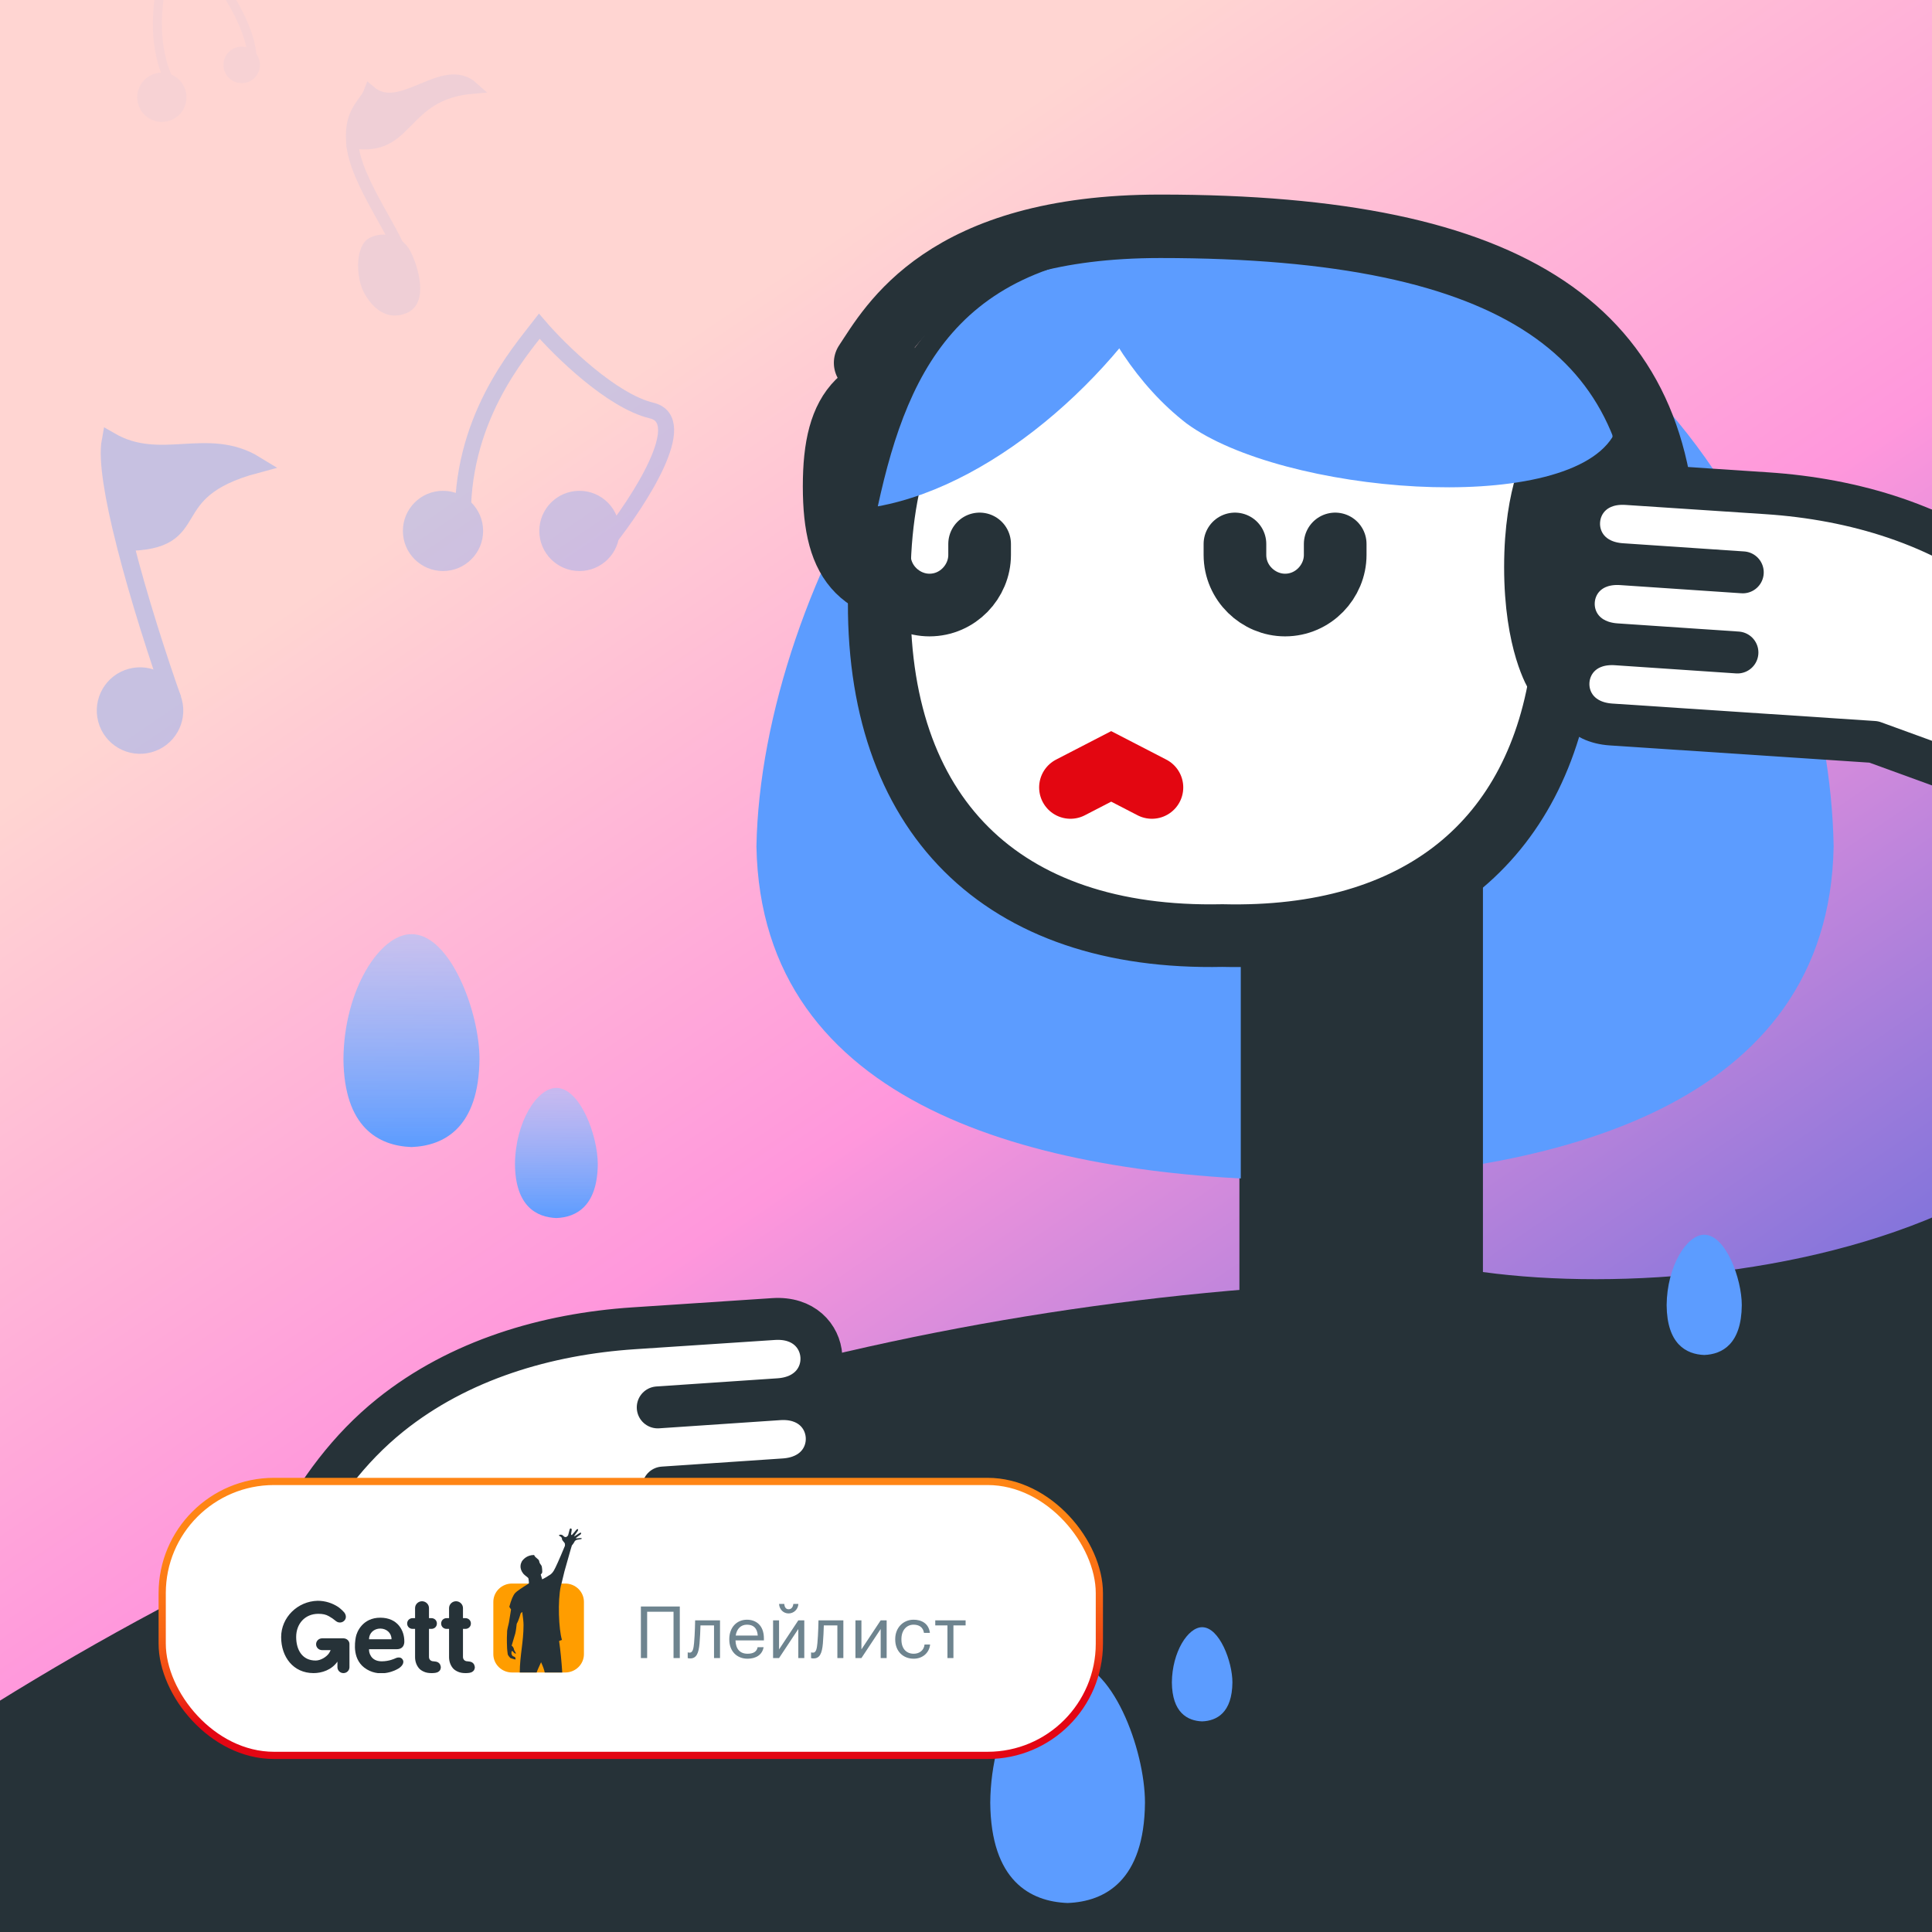 <svg width="268" height="268" viewBox="0 0 268 268" fill="none" xmlns="http://www.w3.org/2000/svg">
<rect x="0" y="0" width="268" height="268" fill="#333333" stroke="none"/>
<g clip-path="url(#clip0)">
<rect width="268" height="268" fill="white"/>
<rect x="-30" y="-30" width="327" height="327" fill="url(#paint0_linear)"/>
<circle cx="204.972" cy="566.554" r="389.029" fill="#263238"/>
<rect x="171.926" y="142.289" width="33.167" height="63.965" fill="#263238"/>
<path d="M254.357 117.415C253.713 153.483 215.712 163.104 179.644 163.748C143.575 163.104 105.575 153.483 104.931 117.415C105.575 81.346 134.309 30.604 170.377 29.96C228.873 29.96 253.713 81.346 254.357 117.415Z" fill="#5C9CFF"/>
<rect x="172.115" y="106.41" width="33.592" height="77.609" fill="#263238"/>
<path d="M130.749 82.449C119.522 82.449 115.766 78.694 115.766 67.466C115.766 56.239 119.522 52.484 130.749 52.484C130.749 52.484 133.683 56.943 133.683 67.466C133.683 77.99 130.749 82.449 130.749 82.449Z" fill="#263238" stroke="#263238" stroke-width="8.802" stroke-miterlimit="10"/>
<path d="M229.326 79.8C229.326 72.63 223.677 66.98 216.506 66.98C216.289 66.98 216.071 66.98 215.854 66.98C211.073 45.685 194.776 33.951 169.57 34.603C138.714 33.951 121.331 51.552 121.982 82.191C121.331 113.047 138.931 130.43 169.57 129.778C196.732 130.43 213.464 116.741 216.723 92.403C223.677 92.403 229.326 86.754 229.326 79.8Z" fill="white" stroke="#263238" stroke-width="8.692" stroke-miterlimit="10"/>
<path d="M159.791 109.23L154.141 106.311L148.491 109.23" stroke="#E30611" stroke-width="8.692" stroke-miterlimit="10" stroke-linecap="round"/>
<path d="M121.982 75.454L121.982 76.975C121.982 80.887 125.241 83.929 128.935 83.929C132.847 83.929 135.889 80.669 135.889 76.975L135.889 75.454" stroke="#263238" stroke-width="8.692" stroke-miterlimit="10" stroke-linecap="round"/>
<path d="M171.307 75.455L171.307 76.976C171.307 80.887 174.567 83.929 178.261 83.929C182.172 83.929 185.214 80.67 185.214 76.976L185.214 75.455" stroke="#263238" stroke-width="8.692" stroke-miterlimit="10" stroke-linecap="round"/>
<path d="M121.765 70.239C138.496 67.196 156.314 50.899 164.354 34.602C133.889 34.602 126.11 50.247 121.765 70.239Z" fill="#5C9CFF"/>
<path d="M215.982 93.641C227.209 93.641 230.965 89.886 230.965 78.658C230.965 67.431 227.209 63.675 215.982 63.675C215.982 63.675 213.048 68.135 213.048 78.658C213.048 89.182 215.982 93.641 215.982 93.641Z" fill="#263238" stroke="#263238" stroke-width="8.802" stroke-miterlimit="10"/>
<path d="M223.661 60.656C226.557 45.018 193.472 33.951 169.57 34.386C162.182 34.169 155.663 35.255 149.796 36.993C152.838 45.685 157.836 53.508 164.572 58.723C177.827 68.501 216.711 71.66 223.661 60.656Z" fill="#5C9CFF"/>
<path d="M185.756 63.216C208.624 71.432 219.891 39.593 196.088 34.709C191.446 33.756 186.2 33.355 180.305 33.462C172.917 33.245 166.398 34.331 160.531 36.07C163.573 44.761 168.571 52.584 175.307 57.799C178.289 59.999 181.878 61.822 185.756 63.216Z" fill="#5C9CFF"/>
<path d="M230.978 77.449C230.978 45.983 210.465 31.391 160.963 31.391C130.832 31.391 123.514 45.166 120.071 50.331" stroke="#263238" stroke-width="8.802" stroke-linecap="round" stroke-linejoin="round"/>
<path d="M82.922 161.485C82.873 167.305 79.951 168.857 77.178 168.961C74.406 168.857 71.485 167.305 71.435 161.485C71.485 155.666 74.487 150.91 77.178 150.91C80.46 150.91 82.922 157.516 82.922 161.485Z" fill="url(#paint1_linear)"/>
<path d="M158.826 250.065C158.733 260.895 153.275 263.784 148.095 263.977C142.915 263.784 137.457 260.895 137.364 250.065C137.457 239.235 143.066 230.385 148.095 230.385C154.227 230.385 158.826 242.679 158.826 250.065Z" fill="#5C9CFF"/>
<path d="M170.956 233.373C170.92 237.585 168.784 238.708 166.757 238.783C164.73 238.708 162.594 237.585 162.558 233.373C162.594 229.161 164.789 225.72 166.757 225.72C169.157 225.72 170.956 230.501 170.956 233.373Z" fill="#5C9CFF"/>
<path d="M66.512 146.882C66.431 156.405 61.632 158.945 57.077 159.115C52.521 158.945 47.722 156.405 47.641 146.882C47.722 137.359 52.654 129.577 57.077 129.577C62.468 129.577 66.512 140.388 66.512 146.882Z" fill="url(#paint2_linear)"/>
<path d="M73.06 218.752L109.522 216.332C117.866 215.765 117.126 204.658 108.787 205.211L91.979 206.345L108.787 205.211C117.126 204.644 116.391 193.537 108.047 194.094L91.239 195.229L108.047 194.094C116.391 193.528 115.651 182.421 107.311 182.973L87.901 184.256C75.824 185.054 63.676 188.637 54.13 196.305C42.616 205.558 36.944 219.788 32.587 233.486L73.06 218.752Z" fill="white"/>
<path d="M73.06 218.752L109.522 216.332C117.866 215.765 117.126 204.658 108.787 205.211L91.979 206.345L108.787 205.211C117.126 204.644 116.391 193.537 108.047 194.094L91.239 195.229L108.047 194.094C116.391 193.528 115.651 182.421 107.311 182.973L87.901 184.256C75.824 185.054 63.676 188.637 54.13 196.305C42.616 205.558 36.944 219.788 32.587 233.486L73.06 218.752Z" stroke="#263238" stroke-width="5.816" stroke-linecap="round" stroke-linejoin="round"/>
<path d="M578.114 468.393C575.334 337.268 343.549 74.556 250.882 67.027L297.216 114.519C312.853 170.119 238.14 182.282 202.231 175.911L578.114 468.393Z" fill="#263238"/>
<path d="M259.93 102.918L223.468 100.498C215.124 99.931 215.864 88.824 224.204 89.376C215.864 88.81 216.599 77.703 224.943 78.26C216.599 77.694 217.339 66.586 225.679 67.139L245.089 68.422C257.166 69.22 269.314 72.803 278.86 80.471C290.374 89.723 296.046 103.954 300.403 117.652L259.93 102.918Z" fill="white"/>
<path d="M259.93 102.918L223.468 100.498C215.124 99.931 215.864 88.824 224.204 89.376L241.011 90.511L224.204 89.376C215.864 88.81 216.599 77.703 224.944 78.26L241.751 79.395L224.944 78.26C216.599 77.694 217.339 66.586 225.679 67.139L245.089 68.422C257.166 69.22 269.314 72.803 278.86 80.471C290.374 89.723 296.046 103.954 300.403 117.652L259.93 102.918Z" stroke="#263238" stroke-width="5.816" stroke-linecap="round" stroke-linejoin="round"/>
<path d="M241.615 181.05C241.57 186.427 238.919 187.862 236.403 187.958C233.886 187.862 231.235 186.427 231.19 181.05C231.235 175.672 233.96 171.278 236.403 171.278C239.381 171.278 241.615 177.382 241.615 181.05Z" fill="#5C9CFF"/>
<g opacity="0.34">
<circle cx="19.424" cy="98.567" r="5.7" transform="rotate(-15 19.424 98.567)" fill="#5C9CFF" stroke="#5C9CFF" stroke-width="0.6"/>
<path d="M35.443 64.458C28.752 60.35 22.283 65.189 15.302 61.158C14.81 63.794 15.771 69.194 17.289 75.224C29.001 75.191 21.533 68.185 35.443 64.458Z" fill="#5C9CFF"/>
<path d="M23.983 97.035C22.095 91.725 19.234 82.956 17.289 75.224M17.289 75.224C15.771 69.194 14.81 63.794 15.302 61.158C22.283 65.189 28.752 60.35 35.443 64.458C21.533 68.185 29.001 75.191 17.289 75.224Z" stroke="#5C9CFF" stroke-width="2.4"/>
</g>
<g opacity="0.1">
<path d="M56.733 34.925C57.262 35.944 57.917 37.717 58.055 39.395C58.193 41.083 57.808 42.581 56.375 43.21C55.026 43.802 53.866 43.609 52.908 43.026C51.939 42.437 51.169 41.441 50.641 40.425C50.124 39.428 49.816 37.854 49.894 36.395C49.933 35.668 50.067 34.982 50.31 34.419C50.552 33.855 50.898 33.426 51.355 33.189C53.301 32.179 55.709 32.953 56.733 34.925Z" fill="#5C9CFF" stroke="#5C9CFF" stroke-width="0.418"/>
<path d="M65.581 12.168C61.49 8.486 55.611 16.358 51.312 12.694C50.654 14.461 48.538 15.351 48.844 19.722C56.885 21.158 55.582 13.021 65.581 12.168Z" fill="#5C9CFF"/>
<path d="M56.122 36.743C55.473 32.825 49.237 25.327 48.844 19.722M48.844 19.722C48.538 15.351 50.654 14.461 51.312 12.694C55.611 16.358 61.49 8.486 65.581 12.168C55.582 13.021 56.885 21.158 48.844 19.722Z" stroke="#5C9CFF" stroke-width="1.673"/>
</g>
<g opacity="0.3">
<circle cx="61.452" cy="73.648" r="5.287" fill="#5C9CFF" stroke="#5C9CFF" stroke-width="0.557"/>
<circle cx="80.376" cy="73.648" r="5.287" fill="#5C9CFF" stroke="#5C9CFF" stroke-width="0.557"/>
<path d="M64.235 72.814C63.679 58.343 72.027 48.881 74.81 45.263C77.686 48.603 84.828 55.616 90.394 56.951C95.96 58.287 88.631 69.567 84.272 75.04" stroke="#5C9CFF" stroke-width="2.226"/>
</g>
<g opacity="0.05">
<circle cx="22.451" cy="13.497" r="3.263" transform="rotate(-30 22.451 13.497)" fill="#5C9CFF" stroke="#5C9CFF" stroke-width="0.313"/>
<circle cx="33.528" cy="9.001" r="2.378" transform="rotate(-30 33.528 9.001)" fill="#5C9CFF" stroke="#5C9CFF" stroke-width="0.313"/>
<path d="M24.5 13.144C20.164 6.259 22.33 -1.37 22.668 -3.912C25.005 -3.095 30.886 -1.858 30.886 -1.858C30.886 -1.858 35.459 4.71 34.875 8.598" stroke="#5C9CFF" stroke-width="1.251"/>
</g>
<rect x="22.5" y="205.5" width="130" height="38" rx="15.5" fill="white" stroke="url(#paint3_linear)"/>
<g clip-path="url(#clip1)">
<path d="M47.641 227.264C47.619 227.264 47.619 227.264 47.597 227.264C47.575 227.264 47.575 227.264 47.553 227.264H44.68C44.22 227.264 43.847 227.63 43.847 228.082C43.847 228.535 44.22 228.901 44.68 228.901H45.865C45.821 229.03 45.733 229.18 45.623 229.353C45.294 229.826 44.505 230.343 43.781 230.343C41.939 230.343 41.084 228.879 41.084 227.071C41.084 225.262 42.29 223.863 44.154 223.863C44.746 223.863 45.207 223.949 45.645 224.207C45.799 224.293 45.974 224.401 46.128 224.509L46.632 224.896C47.005 225.176 47.532 225.111 47.817 224.745C48.08 224.422 47.992 223.97 47.751 223.669C47.356 223.217 46.917 222.915 46.917 222.915C46.106 222.377 45.119 222.054 44.066 222.054C41.281 222.119 39 224.358 39 227.092C39 229.826 40.667 232.087 43.496 232.087C44.637 232.087 45.996 231.656 46.808 230.494V231.269C46.808 231.721 47.181 232.087 47.641 232.087C48.102 232.087 48.475 231.721 48.475 231.269V228.082C48.497 227.63 48.102 227.264 47.641 227.264Z" fill="#263238"/>
<path d="M54.879 230.02C54.747 230.085 53.98 230.451 52.949 230.451C51.37 230.451 51.194 229.137 51.194 228.944C51.194 228.75 51.194 228.771 51.194 228.771C51.194 228.771 53.716 228.771 55.032 228.771C56.195 228.771 56.085 227.652 56.085 227.652C56.085 226.209 55.186 224.401 52.751 224.401C50.317 224.401 49.483 226.36 49.352 227.114C49.22 227.867 48.825 230.343 50.887 231.57C52.949 232.797 55.054 231.57 55.054 231.57C55.69 231.269 56.173 230.687 55.844 230.192C55.581 229.762 55.01 229.955 54.879 230.02ZM51.194 227.372C51.194 226.511 51.896 225.908 52.751 225.908C53.607 225.908 54.309 226.511 54.309 227.372C54.309 227.393 54.287 227.393 54.287 227.393C54.287 227.393 51.282 227.393 51.194 227.393C51.172 227.393 51.194 227.372 51.194 227.372Z" fill="#263238"/>
<path d="M61.02 230.838C60.954 230.73 60.844 230.644 60.735 230.58C60.647 230.537 60.559 230.515 60.471 230.494C60.384 230.472 60.274 230.472 60.142 230.451C60.011 230.451 59.923 230.429 59.836 230.386C59.748 230.343 59.682 230.3 59.638 230.235C59.594 230.171 59.55 230.106 59.528 230.02C59.507 229.934 59.507 229.848 59.507 229.762V225.951H59.857C60.274 225.951 60.603 225.628 60.603 225.219V225.197C60.603 224.788 60.274 224.465 59.857 224.465H59.507V223.066C59.507 222.549 59.068 222.119 58.541 222.119C58.015 222.119 57.577 222.549 57.577 223.066V224.465H57.226C56.809 224.465 56.48 224.788 56.48 225.197V225.219C56.48 225.628 56.809 225.951 57.226 225.951H57.577V229.869C57.577 230.149 57.62 230.429 57.708 230.687C57.796 230.946 57.927 231.183 58.103 231.398C58.278 231.613 58.52 231.764 58.805 231.893C59.09 232.022 59.441 232.087 59.836 232.087H59.945C60.142 232.087 60.296 232.065 60.428 232.044C60.559 232.022 60.669 231.979 60.757 231.936C60.866 231.871 60.976 231.785 61.042 231.678C61.108 231.57 61.151 231.419 61.151 231.247C61.13 231.096 61.086 230.967 61.02 230.838Z" fill="#263238"/>
<path d="M65.735 230.838C65.669 230.73 65.56 230.644 65.45 230.58C65.362 230.537 65.275 230.515 65.187 230.494C65.099 230.472 64.99 230.472 64.858 230.451C64.726 230.451 64.639 230.429 64.551 230.386C64.463 230.343 64.397 230.3 64.353 230.235C64.31 230.171 64.266 230.106 64.244 230.02C64.222 229.934 64.222 229.848 64.222 229.762V225.951H64.573C64.99 225.951 65.319 225.628 65.319 225.219V225.197C65.319 224.788 64.99 224.465 64.573 224.465H64.222V223.066C64.222 222.549 63.783 222.119 63.257 222.119C62.731 222.119 62.292 222.549 62.292 223.066V224.465H61.941C61.524 224.465 61.195 224.788 61.195 225.197V225.219C61.195 225.628 61.524 225.951 61.941 225.951H62.292V229.869C62.292 230.149 62.336 230.429 62.423 230.687C62.511 230.946 62.643 231.183 62.818 231.398C62.994 231.613 63.235 231.764 63.52 231.893C63.805 232.022 64.156 232.087 64.551 232.087H64.661C64.858 232.087 65.011 232.065 65.143 232.044C65.275 232.022 65.384 231.979 65.472 231.936C65.582 231.871 65.691 231.785 65.757 231.678C65.823 231.57 65.867 231.419 65.867 231.247C65.845 231.096 65.801 230.967 65.735 230.838Z" fill="#263238"/>
<path d="M78.412 232.001H71.021C69.595 232.001 68.433 230.86 68.433 229.46V222.205C68.433 220.805 69.595 219.664 71.021 219.664H78.412C79.838 219.664 81 220.805 81 222.205V229.46C81 230.86 79.838 232.001 78.412 232.001Z" fill="#FF9D00"/>
<path d="M72.227 223.798C72.227 223.798 72.293 223.733 72.403 223.626H72.447C72.556 224.444 72.622 224.961 72.622 225.434C72.622 227.781 72.118 229.589 72.096 232.001H74.442C74.574 231.613 74.771 231.204 75.056 230.58C75.32 231.161 75.473 231.57 75.561 232.001H77.995C77.886 230.408 77.754 229.008 77.557 227.63C77.732 227.566 77.82 227.523 77.951 227.48C77.513 226.059 77.337 222.076 77.798 219.987C77.886 219.75 78.061 218.911 78.302 217.964L79.18 214.863L79.333 214.368C79.333 214.368 79.465 214.239 79.552 214.088C79.662 213.938 79.728 213.787 79.728 213.787C79.728 213.787 79.772 213.722 79.882 213.658C79.947 213.615 80.057 213.593 80.057 213.593L80.561 213.507C80.561 213.507 80.737 213.485 80.693 213.399C80.671 213.335 80.452 213.356 80.452 213.356C80.452 213.356 79.882 213.421 79.859 213.378C79.838 213.356 80.496 212.883 80.496 212.883C80.496 212.883 80.671 212.732 80.605 212.646C80.539 212.538 80.342 212.689 80.342 212.689C80.342 212.689 79.706 213.119 79.64 213.119C79.596 213.119 80.101 212.43 80.101 212.43C80.101 212.43 80.254 212.215 80.167 212.129C80.079 212.043 79.925 212.237 79.925 212.237C79.925 212.237 79.377 212.904 79.333 212.926C79.311 212.947 79.267 212.926 79.224 212.883C79.202 212.84 79.224 212.775 79.224 212.775L79.311 212.194C79.311 212.194 79.311 212.064 79.202 212.021C79.092 211.978 79.026 212.129 79.026 212.129L78.807 212.969C78.807 212.969 78.697 213.141 78.544 213.206C78.434 213.249 78.258 213.162 78.258 213.162C78.258 213.162 78.149 213.033 78.017 212.947C77.93 212.904 77.82 212.883 77.82 212.883C77.82 212.883 77.623 212.861 77.535 212.969C77.491 213.012 77.644 213.076 77.644 213.076C77.644 213.076 77.798 213.162 77.886 213.27C77.951 213.335 77.951 213.442 77.951 213.442C77.951 213.442 77.93 213.507 78.017 213.658C78.083 213.765 78.28 213.981 78.28 213.981C78.28 213.981 78.346 214.067 78.368 214.174V214.411C78.368 214.454 78.346 214.476 78.346 214.476C77.579 216.327 77.074 217.447 76.833 217.856C76.482 218.459 76.087 218.545 75.934 218.674C75.758 218.803 75.21 219.083 75.21 219.083C75.078 218.631 75.013 218.416 75.013 218.416C75.013 218.416 75.21 218.2 75.21 218.136C75.232 218.05 75.21 217.318 75.1 217.167C74.991 216.995 74.859 216.844 74.837 216.736C74.815 216.65 74.771 216.413 74.684 216.349C74.618 216.284 74.442 216.134 74.42 216.112C74.113 215.897 74.135 215.703 74.07 215.703C73.082 215.703 72.534 216.349 72.381 216.607C72.249 216.866 71.964 217.511 72.6 218.308C72.819 218.566 73.258 218.803 73.302 218.954C73.302 218.954 73.412 219.578 73.346 219.664C72.293 220.31 71.679 220.741 71.481 220.956C71.174 221.279 70.911 221.925 70.648 222.894L70.889 223.26L70.604 225.025C70.538 225.456 70.319 225.994 70.341 226.511C70.275 227.307 70.341 228.621 70.341 228.621C70.341 228.621 70.385 229.245 70.429 229.46C70.473 229.676 70.802 229.998 70.802 229.998L71.416 230.192C71.416 230.192 71.503 230.214 71.525 230.128C71.525 230.042 71.481 229.998 71.481 229.998C71.481 229.998 71.481 229.934 71.46 229.891C71.438 229.848 71.153 229.74 71.153 229.74L71.065 229.654L70.955 229.439C70.955 229.417 70.933 229.18 70.977 229.03C70.977 229.03 71.153 229.051 71.174 229.116C71.174 229.137 71.328 229.331 71.46 229.374C71.591 229.396 71.569 229.331 71.547 229.288C71.503 229.18 71.328 228.944 71.306 228.836C71.284 228.664 71.196 228.513 71.153 228.448C71.087 228.384 71.021 228.319 71.021 228.319L70.977 228.276C70.977 228.276 71.306 227.135 71.481 226.575C71.591 226.102 71.635 225.606 71.657 225.413C71.657 225.413 71.657 225.262 71.723 225.154C71.942 224.81 72.227 223.798 72.227 223.798Z" fill="#263238"/>
</g>
<path d="M93.43 230H94.3V222.85H88.9V230H89.77V223.58H93.43V230ZM97.037 227.98C97.107 227.21 97.147 226.16 97.167 225.47H99.047V230H99.877V224.77H96.427C96.427 224.77 96.397 226.71 96.277 227.93C96.207 228.66 96.107 229.25 95.677 229.25C95.487 229.25 95.397 229.21 95.397 229.21V230C95.397 230 95.487 230.05 95.747 230.05C96.597 230.05 96.917 229.36 97.037 227.98ZM103.695 230.09C104.875 230.09 105.745 229.54 105.925 228.49H105.095C104.985 229.1 104.515 229.4 103.705 229.4C102.635 229.4 102.065 228.74 102.025 227.55H105.965V227.28C105.965 225.41 104.825 224.68 103.615 224.68C102.175 224.68 101.165 225.78 101.165 227.36V227.44C101.165 229.05 102.215 230.09 103.695 230.09ZM102.055 226.88C102.195 225.95 102.765 225.37 103.615 225.37C104.475 225.37 105.035 225.8 105.115 226.88H102.055ZM109.388 223.81C110.108 223.81 110.708 223.25 110.748 222.49H110.048C110.008 222.89 109.808 223.23 109.388 223.23C108.988 223.23 108.818 222.88 108.788 222.49H108.068C108.108 223.25 108.668 223.81 109.388 223.81ZM108.068 230L110.738 225.97V230H111.568V224.77H110.738L108.068 228.8V224.77H107.238V230H108.068ZM114.147 227.98C114.217 227.21 114.257 226.16 114.277 225.47H116.157V230H116.987V224.77H113.537C113.537 224.77 113.507 226.71 113.387 227.93C113.317 228.66 113.217 229.25 112.787 229.25C112.597 229.25 112.507 229.21 112.507 229.21V230C112.507 230 112.597 230.05 112.857 230.05C113.707 230.05 114.027 229.36 114.147 227.98ZM119.494 230L122.164 225.97V230H122.994V224.77H122.164L119.494 228.8V224.77H118.664V230H119.494ZM126.742 230.09C128.002 230.09 128.912 229.25 129.022 228.12H128.252C128.162 228.97 127.492 229.4 126.752 229.4C125.742 229.4 125.042 228.72 125.042 227.44V227.36C125.042 226.13 125.772 225.37 126.722 225.37C127.442 225.37 128.042 225.68 128.172 226.51H128.992C128.832 225.18 127.812 224.68 126.722 224.68C125.322 224.68 124.182 225.76 124.182 227.36V227.44C124.182 229.06 125.282 230.09 126.742 230.09ZM133.946 224.77H129.736V225.47H131.426V230H132.256V225.47H133.946V224.77Z" fill="#6E848F"/>
</g>
<defs>
<linearGradient id="paint0_linear" x1="99" y1="44" x2="228.269" y2="233.319" gradientUnits="userSpaceOnUse">
<stop stop-color="#FFD5D2"/>
<stop offset="0.458" stop-color="#FF97DC"/>
<stop offset="0.928" stop-color="#716FDB"/>
</linearGradient>
<linearGradient id="paint1_linear" x1="77.896" y1="168.961" x2="77.896" y2="126.295" gradientUnits="userSpaceOnUse">
<stop stop-color="#5C9CFF"/>
<stop offset="1" stop-color="white" stop-opacity="0"/>
</linearGradient>
<linearGradient id="paint2_linear" x1="58.256" y1="159.115" x2="58.256" y2="89.299" gradientUnits="userSpaceOnUse">
<stop stop-color="#5C9CFF"/>
<stop offset="1" stop-color="white" stop-opacity="0"/>
</linearGradient>
<linearGradient id="paint3_linear" x1="86.999" y1="212.903" x2="88.05" y2="239.348" gradientUnits="userSpaceOnUse">
<stop stop-color="#FF8515"/>
<stop offset="0.424" stop-color="#F86514"/>
<stop offset="0.695" stop-color="#F04214"/>
<stop offset="0.909" stop-color="#E30613"/>
</linearGradient>
<clipPath id="clip0">
<rect width="268" height="268" fill="white"/>
</clipPath>
<clipPath id="clip1">
<rect width="42" height="20.087" fill="white" transform="translate(39 212)"/>
</clipPath>
</defs>
</svg>
